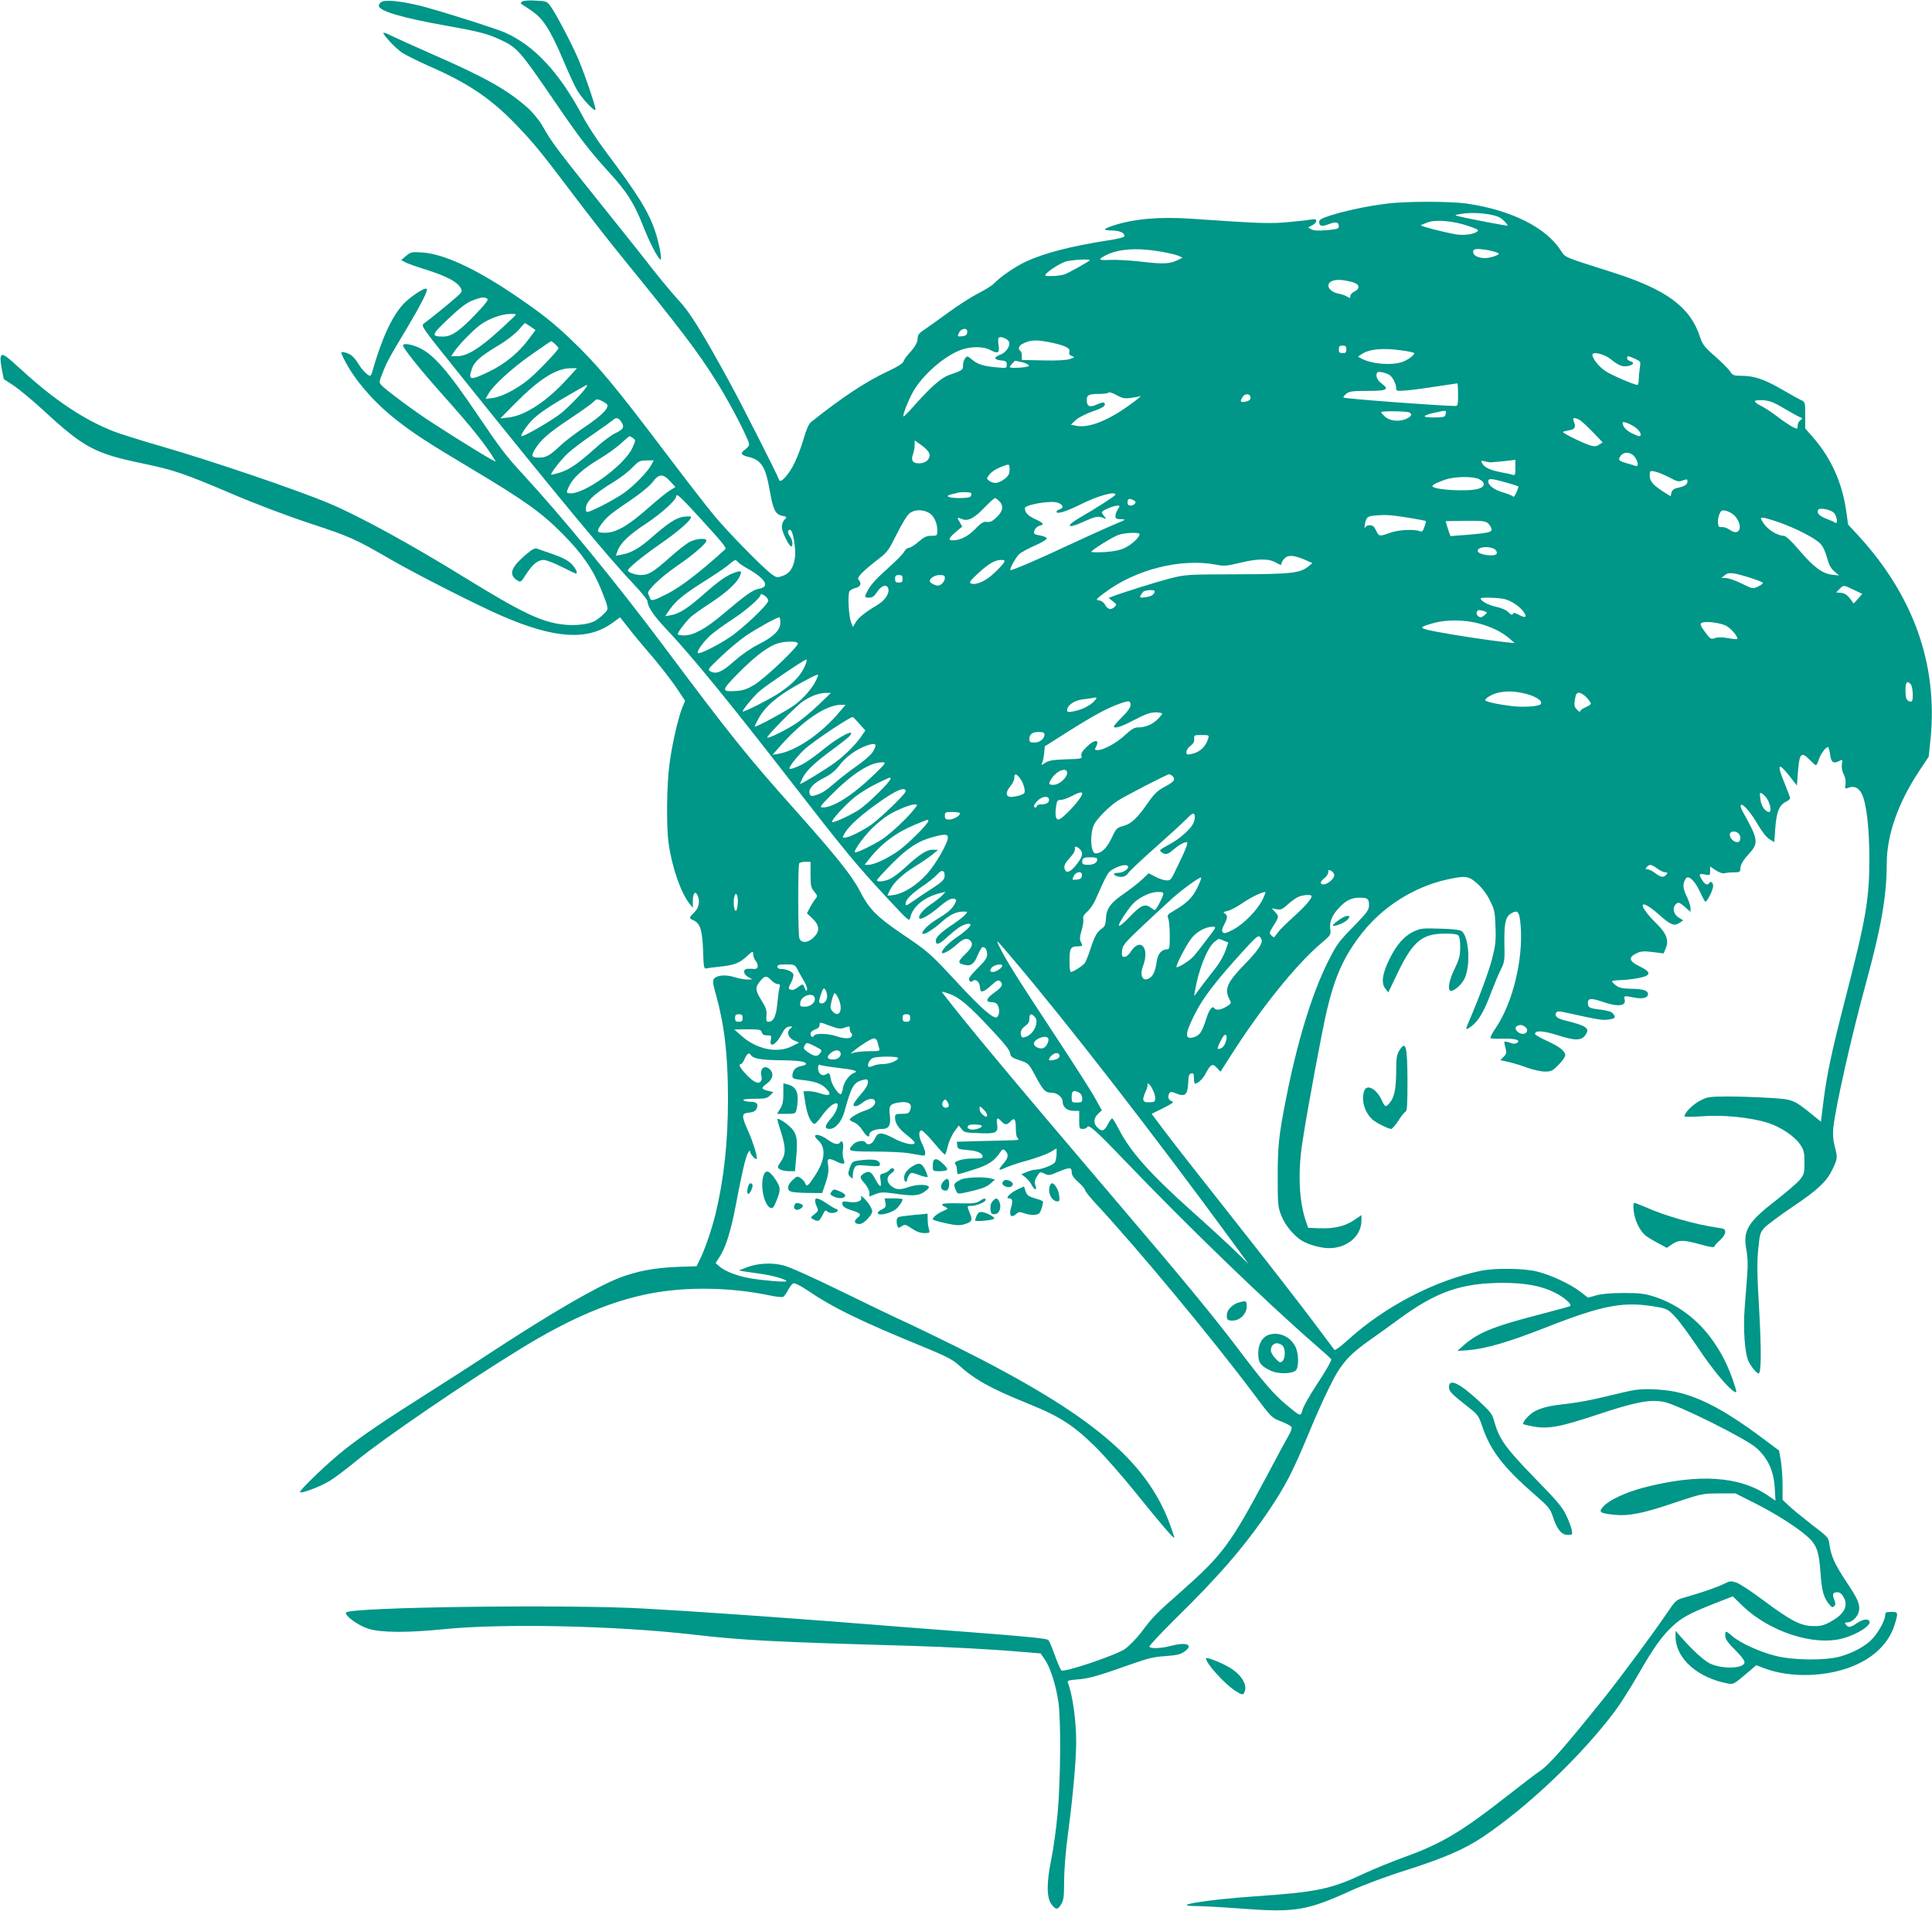 <?xml version="1.0" standalone="no"?>
<!DOCTYPE svg PUBLIC "-//W3C//DTD SVG 20010904//EN"
 "http://www.w3.org/TR/2001/REC-SVG-20010904/DTD/svg10.dtd">
<svg version="1.0" xmlns="http://www.w3.org/2000/svg"
 width="1280pt" height="1266pt" viewBox="0 0 1280 1266"
 preserveAspectRatio="xMidYMid meet">
<g transform="translate(0,1266) scale(0.1,-0.1)"
fill="#009688" stroke="none">
<path d="M2533 12650 c-13 -5 -23 -18 -23 -28 0 -35 154 -80 445 -132 210 -37
272 -53 353 -90 121 -56 131 -68 372 -420 157 -230 226 -320 349 -455 125
-136 171 -209 230 -358 43 -111 103 -227 118 -227 10 0 -10 107 -34 180 -44
135 -114 248 -336 544 -49 65 -115 166 -146 225 -155 291 -321 469 -515 555
-54 24 -327 112 -511 164 -131 38 -266 56 -302 42z"/>
<path d="M3460 12650 c-13 -10 -13 -13 4 -23 93 -59 115 -79 157 -142 26 -38
75 -137 109 -220 34 -82 77 -175 95 -205 35 -57 110 -138 120 -128 7 7 -68
229 -112 333 -42 99 -143 292 -181 347 -28 40 -28 40 -102 44 -44 3 -81 0 -90
-6z"/>
<path d="M2540 12442 c0 -16 81 -102 124 -131 22 -15 105 -56 183 -91 254
-111 404 -212 568 -382 119 -123 168 -183 388 -474 91 -121 230 -299 308 -395
393 -483 513 -640 637 -839 69 -110 156 -272 196 -362 27 -61 28 -57 -19 -96
-21 -18 -12 -28 37 -40 83 -21 111 -67 138 -224 22 -124 37 -156 80 -165 34
-6 36 -9 15 -29 -8 -9 -15 -29 -15 -46 0 -31 47 -128 62 -128 13 0 9 43 -7 64
-19 25 -19 46 -1 46 19 0 40 -118 33 -182 -9 -69 -34 -107 -82 -124 -37 -12
-41 -12 -75 13 -58 44 -291 281 -379 388 -46 55 -187 237 -314 405 -347 459
-462 597 -639 765 -119 113 -201 177 -388 303 -250 167 -452 259 -590 269 -72
5 -77 4 -109 -22 l-33 -28 24 -13 c12 -8 79 -32 148 -53 133 -43 200 -79 222
-119 12 -23 10 -27 -32 -64 -56 -49 -181 -150 -211 -171 -22 -16 -20 -18 262
-369 651 -811 964 -1187 1135 -1367 46 -49 84 -96 84 -105 0 -35 43 -99 128
-188 163 -173 409 -473 812 -993 370 -477 442 -564 654 -792 137 -147 141
-151 147 -122 16 74 96 138 204 163 l29 7 -19 -21 c-11 -13 -46 -40 -78 -62
-54 -36 -88 -80 -75 -94 10 -9 69 25 123 71 61 52 89 67 109 59 14 -5 14 -9 2
-32 -19 -36 -49 -61 -122 -105 -56 -34 -103 -82 -91 -94 9 -9 72 30 122 75 56
51 100 72 146 72 32 0 32 0 13 -21 -10 -12 -46 -40 -79 -62 -79 -52 -115 -87
-115 -108 0 -35 20 -29 79 25 33 30 73 62 90 70 33 17 61 21 61 8 0 -12 -48
-54 -102 -90 -45 -31 -88 -76 -88 -93 0 -17 54 13 97 51 44 41 70 49 91 28 22
-22 12 -47 -35 -92 -50 -49 -50 -59 3 -70 37 -8 59 9 81 64 8 19 20 41 25 48
16 19 38 -5 38 -41 0 -24 -13 -43 -60 -89 -33 -33 -60 -65 -60 -72 0 -20 12
-27 27 -14 19 15 45 -11 46 -46 0 -37 22 -33 74 15 36 33 47 38 59 28 23 -19
13 -40 -36 -74 -56 -39 -64 -65 -21 -65 20 0 34 -7 41 -19 14 -28 12 -66 -4
-80 -20 -17 -102 54 -265 230 -176 190 -191 204 -362 319 -173 118 -220 166
-283 288 -52 100 -156 230 -425 532 -319 357 -429 494 -883 1101 -311 415
-663 844 -921 1124 -112 121 -149 169 -302 395 -197 292 -292 401 -388 446
-53 24 -107 32 -107 15 0 -18 120 -167 262 -326 202 -226 289 -336 352 -442 7
-13 -217 124 -419 255 -111 71 -310 219 -337 249 -17 18 -17 22 3 72 28 75 46
109 157 293 103 173 149 264 139 274 -12 12 -110 -52 -156 -102 -76 -83 -143
-230 -206 -451 -3 -13 -9 -23 -13 -23 -15 1 -51 37 -75 75 -30 50 -54 70 -89
79 -34 8 -34 7 -7 -47 64 -128 187 -272 327 -385 124 -99 212 -157 529 -346
341 -204 452 -283 593 -426 128 -129 202 -237 256 -374 49 -124 49 -120 13
-155 -17 -17 -44 -38 -59 -46 -44 -23 -131 -32 -209 -23 -145 17 -273 78 -645
307 -366 226 -708 413 -906 496 -206 87 -773 280 -1105 376 -132 38 -276 83
-320 100 -197 77 -393 207 -611 407 -102 93 -124 109 -134 97 -9 -11 -9 -30 1
-85 l14 -72 69 -45 c38 -26 125 -99 195 -163 266 -246 340 -285 653 -350 210
-44 272 -65 583 -197 160 -69 372 -149 520 -198 273 -90 304 -103 540 -240
175 -101 578 -306 745 -378 348 -150 565 -163 729 -43 l49 36 53 -67 c29 -38
78 -97 109 -133 92 -106 174 -210 223 -284 l46 -69 -19 -46 c-29 -74 -68 -246
-85 -376 -18 -139 -21 -415 -5 -525 23 -160 81 -326 140 -400 l20 -25 0 40 c0
53 14 75 29 47 21 -39 13 -86 -19 -117 -36 -35 -37 -39 -5 -53 44 -20 58 -65
63 -199 4 -119 5 -123 26 -119 11 3 48 7 81 11 95 9 134 23 181 67 42 38 44
39 44 17 0 -13 7 -33 15 -43 23 -30 19 -58 -7 -56 -13 1 -33 2 -45 1 -33 -1
-30 -37 5 -55 l27 -15 -34 -1 c-19 0 -58 7 -86 16 -57 18 -115 13 -135 -11
-10 -12 -7 -34 14 -107 56 -204 79 -399 79 -688 0 -287 -26 -529 -83 -766 -24
-98 -73 -241 -104 -301 l-21 -43 -125 -4 c-155 -6 -269 -28 -385 -72 -151 -59
-437 -224 -837 -485 -141 -93 -344 -223 -450 -290 -270 -171 -406 -263 -528
-358 -112 -87 -317 -284 -302 -289 18 -6 137 40 193 74 31 18 112 79 180 135
183 150 734 526 1094 746 323 198 593 313 855 363 239 46 536 41 794 -14 38
-8 75 -12 83 -9 8 3 23 23 34 45 11 21 27 42 35 45 9 3 43 -13 82 -39 188
-127 352 -207 816 -397 107 -44 160 -72 190 -99 112 -102 211 -158 469 -263
210 -84 301 -144 448 -289 58 -58 179 -195 267 -305 167 -207 251 -305 252
-293 0 4 -12 40 -26 80 -155 430 -525 739 -1414 1183 -113 56 -261 128 -330
160 -69 31 -267 126 -440 211 -182 89 -342 161 -380 170 -79 20 -173 14 -245
-14 l-50 -20 35 -6 c19 -3 69 -10 110 -16 80 -11 170 -37 170 -49 0 -8 -148 4
-238 19 -82 14 -165 45 -202 76 l-29 25 30 47 c39 62 72 169 104 338 38 202
64 316 80 344 10 17 14 20 15 9 0 -15 30 -49 42 -49 12 0 -20 107 -56 188 -45
100 -44 116 7 120 25 2 40 10 48 23 17 33 4 49 -40 49 -22 0 -43 5 -46 10 -4
6 23 10 74 10 70 0 84 3 103 22 l22 22 -37 9 c-45 11 -46 19 -7 47 38 27 48
64 25 90 -36 40 -74 13 -60 -42 4 -16 1 -29 -9 -37 -18 -15 -55 7 -105 64 -32
36 -39 55 -21 55 5 0 16 16 24 35 15 35 29 44 41 24 15 -23 66 -32 190 -34
127 -1 175 -8 175 -25 0 -4 -16 -11 -35 -14 -36 -7 -55 -30 -55 -65 0 -17 9
-20 58 -26 89 -9 133 -24 165 -57 40 -39 25 -54 -34 -34 -24 9 -60 16 -80 16
l-36 0 13 -82 c12 -75 35 -127 60 -135 5 -1 27 22 48 52 39 54 74 85 97 85 22
0 0 -62 -36 -101 -42 -47 -45 -69 -9 -69 39 0 80 48 99 116 47 171 61 194 128
210 24 5 27 3 27 -19 0 -15 -17 -44 -43 -73 -24 -27 -46 -57 -50 -66 -9 -26
20 -23 59 7 37 28 72 32 81 10 8 -22 -21 -50 -65 -63 -42 -13 -102 -48 -102
-60 0 -4 13 -13 29 -19 16 -6 41 -29 55 -52 27 -42 46 -53 46 -26 0 19 40 35
85 35 45 0 59 26 50 95 -7 61 2 72 66 81 59 8 84 -10 70 -49 -9 -24 -16 -27
-56 -27 -42 0 -45 -2 -45 -26 0 -37 25 -74 81 -117 27 -21 49 -43 49 -48 0
-21 -71 -7 -133 26 -86 46 -112 46 -131 0 -15 -35 -47 -48 -61 -25 -11 18 -61
11 -83 -13 -42 -44 -33 -47 141 -47 90 0 190 -5 223 -10 32 -6 71 -12 87 -15
22 -4 27 -1 27 16 0 11 -9 37 -20 59 -24 47 -26 90 -5 90 8 0 44 -36 81 -80
37 -44 70 -80 74 -80 4 0 12 24 19 54 7 30 26 74 43 97 l30 42 19 -24 c16 -22
26 -24 114 -27 115 -5 130 3 121 60 -7 42 2 48 29 18 23 -25 37 -25 60 0 26
28 35 16 35 -47 0 -38 5 -59 15 -67 12 -8 -4 -11 -67 -12 -46 -1 -141 -3 -211
-5 l-128 -4 3 -25 c3 -23 8 -25 69 -30 65 -5 99 -20 99 -45 0 -9 -18 -12 -62
-11 -70 1 -136 -20 -119 -37 6 -6 11 -24 11 -39 0 -15 4 -28 8 -28 4 0 50 13
102 30 96 30 138 57 175 113 13 21 21 25 31 16 28 -23 26 -49 -5 -85 -41 -46
-39 -55 8 -32 21 10 88 33 148 49 59 17 127 41 151 55 l42 25 0 -36 c0 -20 -5
-45 -10 -55 -10 -19 -93 -50 -132 -50 -10 0 -35 -7 -55 -15 l-36 -15 27 -21
c14 -11 33 -34 41 -50 19 -37 38 -39 25 -3 -8 21 -6 33 10 59 20 32 21 33 50
19 26 -14 34 -13 89 11 77 32 91 32 91 -1 0 -19 13 -39 45 -67 25 -22 45 -47
45 -54 0 -7 33 -48 73 -91 267 -287 767 -888 1042 -1256 119 -159 120 -160
183 -184 35 -13 66 -31 69 -38 3 -8 -6 -33 -20 -56 -14 -24 -80 -146 -147
-273 -239 -448 -291 -518 -565 -760 -173 -153 -183 -163 -264 -270 -34 -44
-83 -94 -110 -112 -61 -41 -400 -155 -418 -141 -7 5 -26 50 -44 99 -17 49 -37
95 -43 102 -8 11 -134 23 -496 51 -267 20 -650 50 -851 66 -421 33 -1002 74
-1329 92 -508 29 -1955 10 -1977 -26 -12 -19 77 -85 146 -107 83 -27 259 -28
496 -4 395 40 1139 24 1655 -35 336 -39 536 -49 1450 -75 235 -7 536 -23 720
-39 l134 -11 28 -40 c36 -52 74 -170 90 -281 18 -122 15 -516 -5 -739 -9 -99
-28 -238 -43 -309 -31 -154 -30 -249 2 -293 29 -38 41 -39 64 -1 17 28 20 50
20 154 0 72 10 197 25 310 33 243 55 493 55 614 0 139 -24 313 -55 391 -5 14
5 17 67 22 72 5 138 24 371 107 92 32 137 43 208 47 69 5 98 11 122 27 68 46
24 69 -81 42 -67 -18 -138 -21 -147 -7 -3 6 74 88 170 183 291 285 467 489
626 726 106 159 153 249 255 494 41 101 105 244 142 318 76 155 126 212 277
318 50 35 133 94 185 133 248 182 414 239 692 239 141 0 249 -20 334 -62 65
-31 123 -82 106 -92 -5 -3 -104 -30 -219 -60 -297 -77 -397 -119 -493 -206
l-35 -31 71 5 c115 9 266 53 504 146 402 158 531 181 762 138 50 -9 64 -17
106 -62 27 -28 95 -121 152 -206 94 -142 200 -269 241 -291 15 -8 16 -5 4 34
-41 131 -90 229 -166 330 -94 124 -222 217 -364 264 -69 22 -98 26 -205 26
-82 0 -144 -5 -182 -15 l-57 -16 -53 41 c-69 52 -194 110 -288 133 -88 21
-273 23 -365 5 -308 -64 -643 -238 -888 -462 -43 -39 -82 -68 -86 -63 -4 5
-75 99 -157 209 -83 110 -280 364 -439 565 -364 461 -442 561 -538 687 l-77
103 77 38 c66 34 74 40 55 46 -22 7 -28 31 -14 54 7 10 16 9 45 -3 58 -24 75
-9 79 67 2 50 6 63 21 66 14 3 17 -4 17 -32 0 -20 3 -36 8 -36 18 0 54 34 71
69 31 60 45 67 73 36 l24 -26 69 108 c197 310 434 605 598 743 64 54 65 56 60
96 -6 47 13 92 61 142 42 45 80 64 131 64 55 1 65 -6 65 -49 0 -32 -11 -47
-93 -132 -110 -112 -122 -129 -181 -247 -106 -214 -201 -526 -275 -900 -49
-249 -56 -318 -56 -524 0 -181 2 -199 24 -254 25 -64 82 -133 137 -167 43 -26
126 -49 179 -49 121 0 215 81 215 184 l0 35 -50 -34 c-60 -40 -132 -57 -230
-53 l-73 3 -14 40 c-47 135 -56 327 -23 535 32 211 128 725 160 862 55 234
117 369 239 522 136 171 341 299 551 347 131 29 149 27 209 -27 32 -29 62 -69
83 -112 30 -60 33 -77 36 -173 4 -91 0 -123 -22 -210 -22 -86 -88 -264 -160
-431 -19 -44 -16 -46 25 -16 44 33 84 101 127 219 22 57 51 127 66 156 24 49
26 60 23 175 -2 135 8 176 48 198 43 23 52 9 60 -87 17 -222 -53 -507 -164
-672 -24 -34 -40 -66 -36 -69 3 -4 41 -6 83 -4 81 2 120 -9 92 -28 -8 -5 -22
-7 -30 -4 -8 4 -25 9 -36 11 -21 5 -21 3 -11 -36 10 -37 9 -43 -11 -63 l-22
-22 53 -12 c28 -6 85 -23 124 -38 40 -14 93 -26 119 -26 41 0 51 5 90 45 24
24 44 52 44 63 0 28 -37 57 -122 96 -43 19 -78 40 -78 45 0 26 54 22 150 -8
114 -37 155 -37 182 -1 35 47 12 63 -138 100 -48 12 -67 29 -54 50 7 12 20 11
87 -4 194 -43 220 -47 261 -41 45 7 49 12 29 39 -9 12 -34 20 -79 26 -80 9
-88 14 -88 46 0 31 25 32 105 4 93 -32 149 -26 139 16 -7 27 -6 28 65 14 59
-11 94 0 89 28 -4 21 -37 30 -119 31 -51 1 -72 6 -93 22 -14 11 -26 23 -26 27
0 4 24 7 53 8 28 0 82 6 120 13 88 17 91 39 10 78 -70 34 -77 59 -22 86 31 15
48 16 109 9 l72 -9 14 34 c22 51 5 98 -56 158 -138 136 -125 186 16 61 71 -64
96 -74 131 -51 l25 17 -31 19 c-33 20 -43 63 -19 87 17 17 23 15 63 -19 l35
-31 0 26 c0 14 -12 50 -26 79 -26 53 -27 82 -5 116 17 26 60 -15 92 -84 16
-35 32 -66 37 -69 10 -6 52 77 52 104 0 22 -16 35 -25 20 -11 -18 -30 -11 -48
19 -24 40 -22 44 18 37 34 -7 35 -6 35 23 l0 30 37 -25 c23 -15 45 -23 58 -20
11 3 39 6 63 6 36 0 42 3 42 21 0 28 16 57 61 106 61 67 57 94 -42 270 -13 23
-20 45 -16 49 13 13 66 -48 113 -129 28 -48 57 -85 77 -97 l32 -20 7 96 c8
106 26 150 71 172 15 7 27 18 27 23 0 6 -16 48 -35 95 -55 133 -46 149 31 52
l49 -63 6 80 c10 136 22 149 79 90 19 -19 37 -35 41 -35 4 0 13 17 19 38 12
36 46 82 61 82 4 0 10 -22 14 -50 7 -53 23 -63 65 -40 17 9 18 7 13 -23 -3
-22 1 -46 12 -67 11 -21 15 -45 12 -66 -5 -32 -5 -32 23 -22 35 12 64 -2 84
-40 31 -60 50 -221 51 -422 0 -278 -19 -393 -160 -940 -90 -348 -121 -497
-144 -675 l-17 -137 -54 44 c-129 104 -129 104 -290 114 -80 5 -203 9 -275 9
-122 -1 -133 -2 -182 -28 -47 -24 -103 -80 -103 -103 0 -5 48 -5 119 0 137 11
319 -8 432 -43 85 -27 178 -89 215 -143 25 -38 29 -52 29 -120 0 -70 -2 -79
-31 -115 -17 -21 -87 -81 -155 -134 -189 -146 -223 -202 -199 -328 9 -47 11
-100 6 -163 -4 -51 -11 -151 -17 -222 -11 -147 1 -308 27 -359 18 -35 53 -77
65 -77 18 0 19 147 4 420 -14 235 -15 318 -6 405 10 103 13 111 44 143 17 18
99 79 182 135 172 116 227 168 267 252 33 70 33 75 13 152 -10 39 -13 78 -9
118 14 140 121 613 219 970 99 364 135 569 135 781 0 192 76 407 218 620 l60
90 13 124 c47 491 -115 944 -478 1340 l-69 75 -12 87 c-27 192 -103 359 -228
499 l-44 50 0 88 c0 86 -1 88 -27 100 -16 7 -73 39 -128 71 -114 66 -183 90
-266 90 -52 0 -59 3 -76 28 -10 16 -55 61 -99 100 -69 60 -84 79 -99 124 -65
203 -221 319 -583 434 -333 106 -308 95 -343 147 -100 152 -328 265 -620 308
-108 16 -407 16 -529 0 -130 -16 -275 -47 -370 -77 -63 -20 -80 -29 -80 -44 0
-29 17 -33 64 -15 48 18 66 14 66 -15 0 -15 -12 -19 -79 -25 -55 -5 -86 -3
-102 5 l-23 13 27 14 c37 19 37 47 0 39 -16 -3 -83 -11 -151 -17 -123 -12
-192 -10 -652 22 -212 14 -378 -1 -516 -46 -69 -24 -71 -30 -8 -32 55 -2 84
-15 84 -37 0 -8 -43 -19 -117 -30 -235 -37 -408 -81 -531 -137 -69 -31 -172
-101 -212 -143 -13 -15 -60 -45 -104 -67 -44 -22 -134 -79 -201 -128 -66 -48
-139 -101 -162 -116 -33 -21 -43 -34 -43 -54 0 -29 -17 -59 -60 -106 -15 -16
-31 -39 -34 -50 -5 -13 -41 -36 -103 -65 -145 -67 -312 -178 -510 -337 -15
-12 -31 -49 -48 -108 -14 -49 -41 -121 -60 -160 -37 -78 -94 -141 -103 -115
-13 38 -249 502 -327 645 -180 330 -266 468 -334 540 -36 39 -113 130 -171
204 -58 74 -143 182 -190 240 -486 607 -472 589 -551 725 -19 32 -62 84 -97
115 -133 117 -272 196 -633 354 -119 52 -239 107 -268 121 -28 15 -51 22 -51
18z m7329 -1203 c50 -9 72 -19 94 -41 16 -16 28 -31 25 -33 -3 -3 -256 45
-328 63 -23 6 -23 7 10 13 57 11 129 10 199 -2z m-145 -75 c69 -23 77 -29 62
-39 -26 -19 -95 -27 -151 -16 -84 16 -226 53 -221 58 2 3 22 11 43 19 55 21
170 11 267 -22z m-2046 -169 c51 -8 107 -21 125 -28 l32 -14 -30 -15 c-52 -27
-98 -29 -241 -12 -77 9 -171 14 -211 12 -76 -4 -81 2 -30 29 82 43 203 53 355
28z m2201 3 c28 -6 51 -15 51 -19 0 -10 -58 -29 -91 -29 -45 0 -79 17 -79 40
0 16 7 20 34 20 19 0 57 -5 85 -12z m-2659 -62 c0 -6 -130 -79 -165 -93 -16
-6 -54 -12 -84 -12 -44 -1 -52 1 -42 13 20 24 88 67 128 82 34 12 163 20 163
10z m1743 -146 c45 -13 50 -42 10 -62 -16 -8 -27 -21 -27 -30 1 -15 -1 -15
-20 -4 -11 8 -36 16 -55 20 -68 12 -95 65 -43 85 29 11 73 8 135 -9z m-5735
-109 c10 -6 -9 -32 -75 -101 -106 -112 -161 -150 -217 -150 -80 0 -78 11 23
107 102 96 133 119 189 139 44 15 62 17 80 5z m177 -120 c-202 -194 -299 -261
-377 -261 l-39 0 22 33 c37 52 131 147 177 179 57 39 136 67 192 68 44 0 44 0
25 -19z m109 -64 l34 -24 -49 -65 c-63 -85 -154 -159 -254 -208 -130 -63 -145
-61 -119 15 16 49 56 84 174 155 53 31 110 75 134 102 22 26 42 47 43 48 1 0
18 -11 37 -23z m2894 -39 c-2 -18 -11 -24 -35 -26 -31 -3 -31 -2 -20 22 16 34
60 37 55 4z m271 -54 c24 -22 -8 -79 -54 -95 -44 -16 -40 -33 8 -37 32 -3 37
-7 37 -28 0 -24 -1 -24 -67 -18 -88 8 -126 20 -164 52 -30 25 -32 25 -45 7 -8
-10 -14 -32 -14 -47 0 -30 0 -30 -95 -64 -51 -18 -125 -84 -243 -218 -29 -33
-54 -57 -56 -55 -8 7 32 107 64 165 67 115 212 240 323 278 67 22 144 21 190
-4 48 -26 61 -18 53 32 -4 22 -4 44 0 49 7 12 43 2 63 -17z m296 -16 c85 -19
117 -36 110 -58 -5 -15 0 -22 16 -29 22 -8 21 -9 -14 -20 -24 -8 -85 -11 -177
-9 l-140 3 0 27 c0 15 -4 30 -10 33 -17 11 -11 34 13 46 53 29 95 30 202 7z
m-3297 -8 c12 -12 22 -23 22 -27 0 -13 -147 -167 -204 -212 -78 -62 -170 -109
-231 -118 l-48 -6 19 34 c32 56 152 166 284 259 69 48 128 89 131 89 3 1 15
-8 27 -19z m5242 -35 c0 -20 -5 -25 -25 -25 -20 0 -25 5 -25 25 0 20 5 25 25
25 20 0 25 -5 25 -25z m368 -7 c45 -6 82 -14 82 -18 0 -14 -47 -48 -82 -59
-73 -24 -204 -12 -267 23 l-24 13 25 17 c51 34 141 42 266 24z m1381 -56 c56
-45 80 -54 117 -47 38 7 45 24 14 32 -11 3 -20 12 -20 19 0 18 5 18 52 -3 39
-18 39 -18 32 -63 -4 -25 -7 -60 -7 -77 0 -18 -4 -33 -9 -33 -22 0 -170 64
-211 91 -44 29 -87 83 -87 109 0 23 79 4 119 -28z m-3893 -23 c25 -7 43 -17
41 -23 -4 -11 -127 -19 -127 -8 0 6 31 42 37 42 2 0 24 -5 49 -11z m-3010
-101 c-137 -153 -284 -251 -396 -264 l-55 -6 95 96 c160 163 272 234 368 236
l44 0 -56 -62z m5436 20 c22 -11 48 -60 48 -89 0 -21 3 -21 78 -15 42 4 132
16 200 27 67 10 125 19 127 19 3 0 5 -34 5 -75 0 -65 -2 -75 -17 -75 -103 1
-735 48 -742 56 -3 3 5 14 18 25 20 16 40 19 142 19 131 0 147 9 89 52 -28 20
-39 55 -24 71 8 7 49 -1 76 -15z m-5312 -72 c0 -16 -114 -137 -174 -185 -60
-47 -238 -151 -260 -151 -10 0 13 40 46 80 40 51 107 100 254 185 135 78 134
78 134 71z m3598 -83 c26 3 56 9 67 13 11 4 -18 -21 -65 -55 -149 -109 -278
-159 -360 -142 l-35 7 31 30 c19 17 65 41 113 58 73 25 93 41 75 58 -3 4 -24
-2 -47 -12 -48 -22 -67 -13 -67 30 0 33 14 40 85 40 30 0 56 4 60 9 3 5 26 -2
51 -16 37 -21 54 -25 92 -20z m797 2 c0 -14 -9 -21 -32 -26 -36 -7 -40 0 -20
31 15 26 52 23 52 -5z m-4266 -41 c24 -21 -27 -74 -146 -154 -60 -40 -133 -96
-163 -125 -66 -62 -92 -77 -136 -77 -52 0 -57 9 -33 50 39 66 91 112 234 207
77 51 148 102 158 113 16 18 23 19 45 10 15 -7 33 -17 41 -24z m7803 -31 c46
-27 92 -53 103 -57 19 -7 19 -8 3 -20 -10 -7 -18 -23 -18 -35 0 -11 -2 -21 -5
-21 -15 0 -75 37 -134 83 -36 27 -84 59 -108 70 -23 11 -39 25 -36 30 3 5 29
7 59 5 41 -4 71 -16 136 -55z m-2484 -26 c21 -14 13 -27 -25 -44 -48 -19 -107
-12 -139 18 -13 12 -24 25 -24 28 0 9 173 7 188 -2z m240 -9 c-3 -21 -8 -23
-76 -24 -86 -1 -83 13 5 32 78 17 75 17 71 -8z m-5464 -50 c25 -36 18 -52 -33
-76 -27 -12 -84 -54 -127 -93 -122 -110 -179 -149 -241 -169 -32 -10 -60 -16
-61 -15 -7 7 58 91 105 137 26 25 102 83 168 128 66 45 127 89 135 96 20 20
37 17 54 -8z m6349 11 c12 -6 52 -43 89 -81 l66 -69 -23 -15 c-18 -12 -31 -13
-57 -6 -47 14 -190 84 -183 90 2 3 22 8 42 11 39 7 46 22 28 64 -8 20 6 22 38
6z m384 -61 c24 -22 31 -48 13 -48 -6 0 -28 9 -50 20 -37 19 -60 45 -60 69 0
15 68 -14 97 -41z m-6653 -61 c18 -13 18 -15 -3 -62 -52 -118 -329 -318 -420
-303 -20 3 -20 4 -2 44 26 57 89 115 200 182 52 31 118 78 145 104 28 26 54
47 57 48 3 0 13 -6 23 -13z m1964 -106 c5 -34 -25 -61 -69 -61 -43 0 -56 20
-39 64 5 15 10 41 10 58 l0 30 48 -34 c28 -20 48 -44 50 -57z m4671 -17 c25
-31 29 -69 7 -61 -8 3 -32 11 -53 16 -59 17 -65 23 -47 49 22 31 67 29 93 -4z
m-6513 -53 c-24 -46 -114 -138 -180 -186 -34 -24 -104 -64 -156 -90 -88 -42
-95 -44 -98 -26 -8 50 43 102 181 186 43 26 100 69 125 96 43 44 51 48 95 48
l48 1 -15 -29z m5564 16 c8 0 48 4 88 8 l72 8 0 -53 c0 -41 -3 -51 -14 -47 -8
3 -43 11 -77 17 -74 14 -114 32 -129 60 -10 19 -9 20 17 13 15 -4 35 -7 43 -6z
m-3194 -73 c-7 -27 -60 -64 -92 -64 -11 0 -29 6 -40 14 -19 14 -19 15 2 43 12
16 44 37 75 49 53 20 54 20 57 1 2 -10 1 -30 -2 -43z m4371 -26 c55 -29 65
-32 92 -21 28 10 31 9 31 -8 0 -20 -22 -33 -72 -43 -18 -4 -30 -15 -34 -30
l-6 -24 -35 22 c-76 47 -103 76 -103 113 0 35 1 35 33 29 17 -3 60 -20 94 -38z
m-6617 -27 l35 -38 -35 -21 c-19 -11 -87 -66 -150 -122 -132 -116 -210 -160
-282 -160 -57 0 -59 9 -19 63 35 46 55 62 195 157 66 45 122 92 141 117 40 55
68 56 115 4z m5360 14 c43 -22 40 -51 -7 -64 -68 -19 -279 -8 -302 15 -8 8 25
26 84 46 64 22 186 23 225 3z m193 -26 c37 -11 67 -21 67 -22 -2 -21 -29 -77
-34 -68 -4 6 -33 18 -64 27 -62 18 -102 47 -102 75 0 22 24 19 133 -12z
m-3560 -65 c3 -3 3 -12 0 -20 -4 -10 -25 -14 -79 -14 -74 0 -99 14 -46 26 15
3 32 7 37 9 18 6 81 5 88 -1z m957 -11 c-1 -9 -122 -87 -238 -154 -93 -54 -83
-75 15 -31 91 41 106 44 139 32 27 -11 27 -10 11 8 -9 10 -17 23 -17 28 0 11
78 44 104 44 17 0 17 -2 2 -25 -9 -13 -16 -33 -16 -45 0 -16 7 -20 38 -20 35
-1 32 -3 -43 -34 -44 -18 -179 -79 -299 -135 -213 -100 -386 -174 -392 -168
-7 7 36 84 58 105 14 13 61 38 104 57 44 19 79 40 79 47 0 7 -17 15 -38 19
-20 3 -40 8 -43 12 -12 12 9 47 32 53 35 9 30 18 -27 44 -50 24 -69 44 -69 73
0 23 170 52 216 37 38 -13 45 -35 14 -45 -11 -3 -20 -11 -20 -16 0 -18 62 1
155 47 112 57 236 92 235 67z m-2757 -150 c163 -179 182 -202 171 -213 -161
-147 -294 -249 -384 -295 -91 -46 -106 -49 -114 -28 -3 10 -9 23 -12 30 -9 20
81 107 191 183 112 77 195 149 195 168 0 19 -67 14 -110 -8 -21 -11 -82 -58
-134 -105 -108 -96 -140 -115 -190 -115 -36 0 -86 18 -86 30 0 15 90 89 210
173 124 85 220 170 207 183 -3 4 -26 3 -50 0 -49 -8 -100 -41 -213 -140 -81
-71 -132 -99 -196 -111 l-38 -7 11 30 c18 53 77 110 193 185 99 66 196 154
196 178 0 24 29 -3 153 -138z m1987 107 c31 -31 25 -68 -17 -107 -28 -27 -43
-34 -64 -31 -23 4 -37 -5 -78 -47 -49 -50 -99 -75 -150 -75 -31 0 -26 14 21
55 l43 36 -17 30 c-19 33 -19 33 17 19 39 -15 81 7 149 79 33 33 63 61 68 61
4 0 17 -9 28 -20z m899 -17 c-17 -20 -49 -16 -49 5 0 27 9 32 36 20 18 -9 21
-14 13 -25z m4633 -63 c21 -26 25 -78 6 -63 -7 5 -34 17 -60 27 -45 17 -64 38
-52 58 11 17 87 1 106 -22z m-6001 4 c35 -17 59 -67 59 -119 0 -34 -1 -35 -39
-35 -32 0 -49 -8 -86 -40 -25 -22 -54 -40 -64 -40 -10 0 -24 -12 -31 -26 -8
-14 -50 -58 -94 -97 -92 -82 -124 -117 -148 -161 -23 -42 -22 -46 10 -46 22 0
34 9 53 38 28 43 64 54 74 23 10 -31 -22 -80 -72 -109 -80 -48 -123 -82 -143
-114 l-19 -32 -12 30 c-17 43 -24 191 -10 208 7 8 26 18 42 21 31 7 39 31 17
54 -14 14 27 56 137 141 53 40 65 57 116 161 33 66 69 126 85 138 32 25 83 27
125 5z m5335 -15 c67 -63 46 -150 -25 -100 -16 12 -40 20 -53 19 -19 -3 -24 2
-26 26 -2 15 2 42 9 58 11 26 16 29 43 24 16 -4 40 -16 52 -27z m-2162 -18
c65 -11 120 -21 122 -23 2 -2 -2 -20 -9 -39 -10 -30 -16 -35 -32 -28 -37 14
-139 9 -195 -11 -73 -26 -74 -25 -93 15 -12 26 -23 35 -41 35 -13 0 -27 -6
-29 -12 -10 -24 -7 20 3 46 7 19 18 26 47 29 80 8 112 6 227 -12z m2463 -32
c110 -39 236 -103 272 -140 17 -17 34 -51 45 -93 14 -49 26 -73 50 -93 l31
-26 -46 5 c-65 7 -124 51 -220 164 -54 63 -88 94 -102 94 -39 0 -104 40 -131
80 -24 37 -25 40 -7 40 11 0 59 -14 108 -31z m-1929 -6 c11 -10 22 -27 24 -38
3 -22 -20 -27 -179 -40 l-93 -7 -10 26 c-5 15 -12 37 -16 50 l-6 23 130 2
c111 1 132 -1 150 -16z m-2308 -72 c0 -21 -53 -70 -97 -91 -34 -16 -74 -24
-135 -28 -49 -2 -88 -2 -88 2 0 10 137 96 178 111 42 16 142 20 142 6z m2359
-105 c7 -8 10 -19 7 -25 -15 -23 -126 -6 -126 19 0 30 90 34 119 6z m-1259
-67 l45 -20 -24 -20 c-57 -47 -113 -53 -476 -54 -335 -1 -342 -2 -445 -28 -92
-24 -309 -92 -380 -119 l-25 -10 28 -22 c27 -22 27 -23 9 -39 -23 -21 -45 -14
-62 18 -7 14 -24 25 -39 27 -24 3 -21 7 39 52 205 153 501 228 735 185 55 -11
73 -9 156 11 120 30 195 30 243 2 29 -17 36 -18 36 -7 0 8 9 24 21 36 24 24
64 21 139 -12z m-3760 -14 c6 -7 35 -27 64 -43 120 -68 149 -121 74 -133 -39
-6 -87 -40 -238 -168 -113 -96 -195 -141 -256 -141 -24 0 -44 4 -44 8 0 13 53
83 86 114 16 14 72 54 124 88 103 67 173 129 196 172 21 40 18 48 -14 39 -58
-17 -110 -52 -209 -139 -114 -101 -169 -137 -227 -148 l-39 -7 32 47 c40 57
98 104 244 195 61 39 128 84 147 101 40 34 43 35 60 15z m1761 -3 c-5 -9 -34
-41 -64 -69 -56 -53 -120 -82 -154 -69 -15 6 -7 17 47 67 71 65 110 88 153 89
23 0 26 -3 18 -18z m4953 -103 c41 -13 76 -27 76 -32 0 -4 -15 -15 -34 -24
-33 -15 -35 -15 -108 21 -40 20 -87 36 -103 36 l-30 1 22 18 c26 22 57 18 177
-20z m-5624 -4 c0 -20 -5 -25 -25 -25 -20 0 -25 5 -25 25 0 20 5 25 25 25 20
0 25 -5 25 -25z m280 6 c0 -23 -25 -51 -46 -51 -20 0 -54 19 -54 30 0 19 33
40 66 40 27 0 34 -4 34 -19z m6022 -79 l56 -27 -28 -32 -29 -32 -25 34 c-19
24 -36 35 -59 37 l-32 3 23 23 c27 27 24 27 94 -6z m-4632 -9 c-1 -21 -21 -35
-60 -40 -44 -6 -46 -3 -17 35 10 13 77 17 77 5z m-2560 -63 c0 -25 -176 -192
-262 -247 -86 -56 -195 -109 -204 -100 -10 10 33 71 80 115 24 22 89 69 145
106 94 61 191 146 191 167 0 5 11 2 25 -7 14 -9 25 -24 25 -34z m4881 10 c45
-13 96 -47 122 -82 27 -37 15 -46 -29 -22 -28 15 -38 16 -41 6 -4 -9 -12 -6
-29 11 -15 15 -46 29 -83 37 -51 11 -101 38 -101 55 0 9 125 5 161 -5z m-121
-87 c5 -5 -29 -33 -39 -33 -18 1 -33 20 -27 35 5 13 13 15 34 10 15 -4 29 -9
32 -12z m-4680 -68 c0 -50 -43 -93 -142 -143 -52 -26 -114 -69 -162 -111 -81
-73 -120 -90 -158 -70 -22 12 -20 14 68 98 49 47 123 109 164 137 70 48 205
123 223 124 4 0 7 -16 7 -35z m4624 -5 c85 -22 157 -57 208 -102 l33 -29 -60
6 c-110 12 -329 45 -450 68 -130 25 -132 29 -30 58 83 24 204 24 299 -1z
m1642 -16 c34 -18 84 -78 73 -88 -2 -2 -30 0 -61 6 -38 7 -68 7 -86 0 -27 -9
-31 -7 -66 41 -29 39 -34 52 -24 59 22 15 121 3 164 -18z m-6150 -116 c10 -16
-218 -234 -291 -277 -43 -26 -72 -36 -115 -39 -103 -7 -102 2 5 111 104 106
182 168 248 197 48 21 142 26 153 8z m54 -133 c-28 -74 -75 -126 -174 -194
-53 -37 -239 -132 -245 -125 -6 5 66 94 108 132 37 34 299 212 313 212 4 0 3
-11 -2 -25z m80 -80 c0 -4 -7 -20 -16 -38 -26 -51 -82 -115 -138 -157 -49 -37
-266 -155 -266 -144 0 3 9 23 21 45 45 88 136 165 301 253 83 45 98 51 98 41z
m7240 -60 c13 -15 18 -101 6 -112 -4 -4 -15 -2 -24 4 -13 8 -17 25 -18 67 0
57 11 71 36 41z m-2581 -55 c87 -16 150 -55 127 -77 -14 -14 -115 -20 -186
-12 -98 12 -180 30 -180 40 0 14 50 42 88 50 55 10 94 10 151 -1z m-4656 -80
c-45 -44 -114 -101 -153 -126 -71 -46 -179 -98 -187 -91 -7 8 189 207 234 238
54 37 107 57 153 58 l35 0 -82 -79z m5088 49 c16 -17 29 -35 29 -41 0 -5 -16
-16 -35 -24 -19 -8 -35 -20 -35 -26 0 -7 -10 -3 -21 9 -18 18 -21 28 -15 67 6
37 11 46 28 46 11 0 33 -14 49 -31z m-3262 -25 c-27 -30 -86 -59 -141 -68 -31
-6 -38 -4 -38 9 0 30 45 63 96 70 27 3 56 8 64 9 40 9 43 5 19 -20z m241 -27
c0 -14 -21 -44 -55 -77 -30 -30 -55 -58 -55 -62 0 -19 46 -5 135 42 73 38 106
50 140 50 25 0 45 -4 45 -8 0 -4 -15 -23 -33 -40 -35 -34 -81 -52 -131 -52
-21 0 -43 -14 -82 -50 -55 -52 -142 -100 -182 -100 -19 0 -21 3 -12 19 29 54
-8 55 -62 1 -29 -28 -38 -45 -33 -59 5 -18 -1 -19 -103 -22 -84 -3 -114 -8
-137 -23 -27 -18 -28 -18 -20 0 5 11 10 39 13 64 l4 45 153 97 c166 105 265
159 347 187 60 21 68 19 68 -12z m-1928 -44 c-120 -144 -286 -257 -406 -278
l-38 -6 62 70 c142 158 292 259 388 261 l34 0 -40 -47z m132 -79 l39 -44 -26
-38 c-32 -49 -106 -124 -171 -172 -58 -43 -236 -152 -236 -144 0 2 9 21 19 42
25 48 82 102 201 189 52 38 101 77 109 86 46 56 -69 -2 -174 -88 -44 -36 -99
-76 -121 -89 -51 -29 -104 -48 -104 -37 0 15 57 86 101 127 60 54 302 216 319
213 3 0 22 -21 44 -45z m1226 -71 c0 -28 -31 -53 -67 -53 -28 0 -33 4 -33 23
0 33 19 47 62 47 29 0 38 -4 38 -17z m1085 -25 c-17 -57 -56 -93 -113 -104
-28 -6 -32 -4 -32 14 0 11 12 29 27 40 19 14 27 28 25 46 -2 25 0 26 49 26 48
0 50 -1 44 -22z m-2224 -92 c-12 -18 -56 -57 -99 -87 -42 -29 -106 -78 -142
-109 -69 -60 -95 -77 -141 -90 -23 -7 -29 -5 -35 12 -10 31 25 69 95 104 44
22 73 45 99 79 45 60 114 110 184 135 63 22 73 11 39 -44z m2 -156 c-134 -129
-262 -210 -331 -210 -24 0 -20 7 53 81 140 142 260 219 340 218 29 0 26 -4
-62 -89z m1287 19 c0 -32 -53 -79 -89 -79 -36 0 -37 5 -12 44 35 52 101 75
101 35z m-310 -39 c12 -16 24 -45 27 -64 5 -31 3 -34 -27 -45 -18 -6 -46 -11
-61 -11 -37 0 -39 30 -4 72 14 16 25 40 25 54 0 32 14 30 40 -6z m1008 18 c22
-22 12 -37 -48 -69 -50 -26 -71 -46 -115 -109 -72 -103 -111 -139 -164 -153
-41 -11 -47 -17 -73 -73 -31 -66 -60 -98 -96 -107 -18 -4 -25 0 -33 19 -16 43
-11 132 10 172 21 39 93 113 151 153 40 28 330 178 346 179 5 0 15 -5 22 -12z
m-1868 -17 c0 -21 -155 -172 -213 -209 -69 -42 -166 -86 -174 -78 -9 9 88 115
153 167 34 27 100 67 146 89 95 45 88 43 88 31z m100 -84 c0 -17 -159 -171
-226 -220 -58 -41 -150 -87 -177 -87 -17 0 -17 1 0 30 29 50 112 124 233 209
111 78 170 101 170 68z m1170 -15 c0 -29 -131 -172 -158 -172 -17 0 -23 30
-16 81 6 44 9 49 33 49 14 1 46 12 71 25 47 25 70 31 70 17z m4545 -48 c17
-35 20 -74 6 -74 -25 0 -52 38 -58 84 -6 47 -6 48 16 35 11 -8 28 -28 36 -45z
m-4765 7 c0 -21 -19 -31 -56 -31 -13 0 -24 -4 -24 -10 0 -5 -4 -10 -10 -10
-17 0 -11 20 15 45 30 31 75 34 75 6z m-898 -68 c-43 -55 -149 -154 -205 -192
-57 -38 -176 -96 -183 -88 -10 10 65 113 119 164 28 27 71 62 94 77 51 34 150
75 181 76 24 0 24 0 -6 -37z m308 -22 c0 -17 -43 -41 -72 -41 -23 0 -28 4 -28
25 0 23 3 25 50 25 28 0 50 -4 50 -9z m1550 -56 c-14 -43 -89 -111 -170 -154
-58 -31 -62 -35 -45 -47 27 -20 40 -17 77 15 38 32 71 51 90 51 14 0 -8 -54
-80 -200 -24 -50 -30 -55 -57 -53 -16 1 -49 12 -72 25 l-43 22 -42 -40 c-24
-23 -78 -65 -120 -94 -90 -61 -119 -101 -121 -168 -2 -37 -7 -50 -25 -63 -35
-24 -48 -48 -77 -135 -14 -43 -31 -86 -38 -95 -14 -19 -77 -59 -92 -59 -6 0
-10 31 -9 76 0 82 7 94 57 94 30 0 32 3 17 31 -8 14 -6 34 6 75 9 30 14 65 11
76 -4 14 4 28 27 48 17 16 41 50 53 77 76 171 82 183 114 202 41 25 88 36 100
24 15 -15 -27 -46 -61 -46 -32 0 -40 -11 -14 -21 32 -12 62 -6 78 18 8 13 86
87 173 164 87 77 180 162 208 190 40 41 51 48 58 36 5 -8 4 -29 -3 -49z
m-1760 5 c0 -18 -134 -152 -196 -196 -71 -51 -163 -94 -200 -94 l-26 0 31 39
c82 104 181 177 306 228 93 38 85 36 85 23z m5368 -82 c20 -20 15 -58 -7 -58
-25 0 -51 26 -51 51 0 22 38 27 58 7z m-5238 -27 c0 -37 -81 -178 -139 -242
-68 -74 -147 -125 -214 -138 -26 -4 -47 -7 -47 -4 0 2 7 18 16 36 26 51 83
105 169 158 44 27 96 63 115 79 l35 29 -37 1 c-40 0 -87 -31 -189 -125 -31
-28 -72 -59 -92 -68 -37 -18 -87 -23 -87 -9 0 5 44 53 98 108 104 105 175 152
273 178 77 21 99 20 99 -3z m874 -77 c23 -23 20 -46 -14 -92 -36 -50 -69 -70
-81 -51 -15 25 -9 43 26 82 32 35 39 49 36 70 -2 12 17 8 33 -9z m116 -67 c0
-23 -23 -37 -62 -37 -30 0 -38 4 -38 18 0 27 9 32 57 32 29 0 43 -4 43 -13z
m-1900 -101 c0 -75 3 -88 25 -114 20 -24 22 -31 11 -43 -7 -8 -24 -33 -37 -57
l-23 -43 37 -35 c47 -45 50 -83 8 -125 -40 -39 -86 -40 -96 -2 -8 34 -9 479 0
493 3 5 22 10 41 10 l34 0 0 -84z m5610 39 c19 -14 43 -25 53 -25 16 0 17 -3
7 -15 -18 -21 -36 -19 -74 10 -18 14 -41 25 -51 25 -14 0 -15 3 -5 15 17 21
31 19 70 -10z m-4722 -54 c-2 -20 -21 -38 -83 -78 -44 -28 -98 -64 -120 -80
-52 -36 -55 -37 -55 -20 0 26 40 67 115 117 40 27 83 62 96 78 28 34 52 25 47
-17z m2582 9 c0 -22 -45 -60 -71 -60 -26 0 -24 19 6 42 14 11 25 28 25 39 0
17 3 18 20 9 11 -6 20 -19 20 -30z m-1672 -2 c-2 -18 -11 -24 -35 -26 -31 -3
-31 -2 -20 22 16 34 60 37 55 4z m764 -81 c-32 -65 -70 -102 -154 -151 -43
-25 -46 -29 -38 -52 6 -14 10 -66 10 -115 0 -79 -2 -89 -18 -89 -35 0 -61 -29
-68 -78 -9 -61 -21 -92 -42 -108 -48 -37 -76 8 -48 79 44 117 -19 189 -82 92
-13 -21 -30 -35 -42 -35 -17 0 -19 6 -16 40 3 37 14 50 142 171 77 72 166 155
199 184 71 62 176 137 183 130 3 -2 -9 -33 -26 -68z m-227 -49 c-9 -30 -47
-98 -54 -98 -3 0 -15 7 -25 15 -39 30 -66 19 -139 -57 -41 -44 -71 -68 -74
-60 -5 12 70 124 103 154 43 38 110 68 152 68 40 0 43 -2 37 -22z m659 -30
c-36 -71 -123 -159 -193 -197 -47 -25 -61 -28 -70 -18 -8 10 -5 23 9 50 24 45
25 63 4 75 -13 7 -9 10 17 16 19 3 64 27 100 52 57 39 125 72 152 74 4 0 -5
-23 -19 -52z m-3476 -24 c-2 -27 -7 -49 -13 -49 -12 0 -19 59 -10 93 10 41 27
10 23 -44z m3802 48 c0 -18 -50 -75 -123 -139 -41 -38 -86 -81 -98 -98 -13
-16 -24 -32 -26 -34 -2 -3 -11 2 -20 11 -14 15 -14 19 5 50 47 73 47 76 21
104 l-24 26 32 -6 c27 -6 37 -2 71 28 21 20 52 42 68 51 31 16 94 21 94 7z
m-696 -289 c-37 -49 -76 -99 -88 -111 -23 -27 -104 -77 -111 -70 -8 7 59 138
95 186 33 46 95 81 143 82 28 0 27 -1 -39 -87z m366 -4 c0 -29 -33 -75 -109
-153 -121 -124 -141 -169 -106 -236 14 -28 14 -29 -19 -49 -36 -23 -71 -27
-81 -11 -12 19 -33 -8 -51 -63 -30 -94 -43 -115 -81 -128 -65 -21 -65 16 0
146 56 113 137 219 327 428 82 90 97 102 108 89 6 -9 12 -19 12 -23z m-252 -2
l30 -12 -19 -54 c-10 -29 -36 -76 -58 -105 -67 -86 -125 -162 -139 -182 -11
-17 -12 -15 -6 16 24 144 83 292 130 329 32 25 25 24 62 8z m-1398 -120 c367
-433 933 -1163 1449 -1867 l113 -155 -88 86 c-49 47 -174 163 -279 256 -290
260 -414 399 -495 556 -19 37 -38 67 -42 67 -4 0 -15 -15 -24 -32 -27 -53 -43
-59 -74 -28 -27 27 -25 62 5 90 l25 23 -42 76 c-22 42 -152 245 -288 451 -237
360 -301 462 -350 560 -25 52 -22 49 90 -83z m-1429 -66 c8 -16 27 -50 42 -75
16 -25 27 -53 24 -63 -3 -14 -6 -12 -16 11 -11 27 -12 28 -34 12 -33 -24 -45
-29 -62 -22 -13 5 -12 11 6 46 12 22 18 47 15 55 -6 18 -47 35 -82 35 -15 0
-24 6 -24 15 0 12 13 15 58 15 54 0 59 -2 73 -29z m1359 20 c0 -14 -41 -41
-62 -41 -19 0 -22 8 -10 26 14 21 72 33 72 15z m-1530 -96 c13 -14 32 -25 42
-25 15 0 18 -5 13 -21 -4 -11 -10 -59 -15 -105 -7 -87 -25 -124 -59 -124 -13
0 -16 8 -13 41 3 33 -2 51 -32 99 -43 69 -44 89 -10 129 31 38 43 38 74 6z
m370 -106 c0 -30 -23 -54 -44 -46 -12 5 -12 13 2 56 15 44 19 49 30 34 6 -9
12 -29 12 -44z m810 16 c65 -23 127 -75 269 -227 91 -96 131 -146 133 -165 3
-24 11 -31 63 -48 59 -20 61 -22 102 -99 55 -102 68 -116 110 -116 36 0 73
-29 73 -58 0 -36 29 -62 71 -62 l39 0 0 -60 c0 -57 1 -60 24 -60 13 0 26 5 28
11 8 24 56 -19 245 -216 410 -428 927 -929 1266 -1224 59 -51 107 -95 107 -97
0 -14 -36 -77 -102 -177 -42 -64 -82 -135 -88 -157 -13 -47 -11 -48 -105 30
-86 71 -155 151 -335 390 -157 206 -361 454 -780 945 -669 785 -1006 1188
-1163 1393 -12 15 -9 15 43 -3z m-736 -29 c35 -74 7 -137 -39 -86 -15 17 -16
25 -5 70 7 27 16 50 20 50 4 0 15 -15 24 -34z m-156 1 c6 -29 -27 -57 -65 -57
-31 0 -34 2 -31 27 5 47 88 72 96 30z m-478 -132 c0 -20 -5 -25 -25 -25 -20 0
-25 5 -25 25 0 20 5 25 25 25 20 0 25 -5 25 -25z m1110 0 c0 -20 -5 -25 -25
-25 -20 0 -25 5 -25 25 0 20 5 25 25 25 20 0 25 -5 25 -25z m825 8 c32 -31 -4
-113 -57 -132 -22 -8 -28 -7 -33 8 -8 25 3 47 31 66 16 11 24 25 24 45 0 34
11 38 35 13z m-1262 -73 c38 13 37 13 37 -9 0 -11 4 -22 10 -26 5 -3 7 -12 3
-20 -7 -19 -49 -19 -103 0 -48 17 -136 20 -145 5 -10 -17 -25 -11 -25 9 0 12
11 23 30 30 20 6 30 17 30 30 0 20 2 20 66 -5 55 -20 72 -23 97 -14z m4512 6
c23 -17 13 -46 -15 -46 -37 0 -66 42 -37 53 21 9 33 7 52 -7z m-4869 -11 c-27
-21 -14 -63 26 -79 l32 -14 -45 -23 c-98 -51 -238 -22 -340 71 l-44 39 88 1
c81 0 89 -2 94 -20 4 -14 14 -20 35 -20 29 0 30 -2 25 -30 -12 -58 36 -32 73
40 19 38 32 48 60 49 11 0 11 -3 -4 -14z m2885 -88 c-11 -32 -27 -47 -52 -47
-5 0 2 23 17 51 17 35 29 48 36 41 7 -7 7 -21 -1 -45z m-1177 24 c10 -16 -12
-59 -33 -66 -24 -7 -61 10 -61 30 0 30 79 61 94 36z m-1131 -23 c3 -13 8 -32
12 -43 6 -19 1 -20 -62 -20 -37 0 -81 -4 -98 -8 l-30 -8 25 21 c51 41 114 80
131 80 9 0 19 -10 22 -22z m-411 -32 c45 -23 46 -24 31 -45 -17 -25 -39 -22
-85 11 -23 16 -26 23 -18 39 13 24 15 24 72 -5z m168 -49 c0 -21 -22 -37 -51
-37 -40 0 -46 19 -13 45 30 24 64 19 64 -8z m1443 -27 c-13 -12 -63 -21 -63
-12 0 16 25 40 45 44 21 4 33 -18 18 -32z m-1063 0 c0 -17 -57 -40 -99 -40
-22 0 -52 -5 -66 -12 -14 -6 -28 -9 -31 -5 -11 11 8 48 29 57 30 12 167 12
167 0z m-399 -65 c106 -12 140 -22 109 -33 -32 -11 -68 -59 -75 -100 -4 -23
-10 -42 -15 -42 -18 0 -60 64 -66 101 -7 41 -10 44 -33 30 -24 -15 -51 6 -51
40 0 19 4 28 11 24 6 -4 60 -13 120 -20z m2088 -149 c19 -39 20 -75 2 -77 -70
-9 -80 3 -52 66 11 24 17 46 13 49 -3 3 0 6 5 6 6 0 21 -20 32 -44z m-488 -16
c11 -7 19 -21 19 -38 0 -24 -4 -27 -35 -27 -34 0 -35 1 -35 38 0 40 13 47 51
27z m-866 -90 c-9 -15 -35 -12 -41 5 -4 8 -1 22 6 30 11 14 15 13 27 -5 8 -11
11 -25 8 -30z m255 -57 c0 -17 -10 -16 -32 4 -10 9 -18 25 -18 36 0 20 1 20
25 -3 14 -13 25 -29 25 -37z m-36 -72 c8 -12 -48 -31 -73 -24 -21 5 -26 14
-14 26 10 10 81 8 87 -2z"/>
<path d="M8204 4029 c-33 -9 -71 -45 -74 -69 -6 -42 0 -50 36 -50 49 0 94 45
94 94 0 38 -4 40 -56 25z"/>
<path d="M8413 3818 c-47 -12 -76 -59 -77 -123 0 -63 14 -84 81 -116 49 -24
138 -23 167 0 23 19 21 117 -3 161 -33 63 -103 95 -168 78z m81 -71 c23 -17
24 -83 3 -105 -14 -13 -19 -12 -46 16 -17 17 -31 41 -31 54 0 44 38 62 74 35z"/>
<path d="M3520 9014 c-14 -10 -45 -35 -68 -58 -69 -64 -77 -108 -27 -140 25
-16 25 -16 60 38 42 66 78 96 117 96 15 0 69 -20 118 -45 49 -25 92 -45 95
-45 16 0 0 34 -29 64 -25 24 -61 43 -128 66 -51 17 -98 34 -103 36 -6 2 -22
-3 -35 -12z"/>
<path d="M8905 6585 c-32 -15 -80 -53 -74 -59 8 -6 65 15 88 33 33 26 24 43
-14 26z"/>
<path d="M9364 6487 c-63 -30 -115 -91 -161 -187 -45 -92 -53 -155 -25 -190
l20 -25 65 135 c98 203 160 254 309 254 50 1 82 -4 90 -12 8 -8 13 -38 12 -80
0 -56 -7 -79 -37 -142 -35 -70 -47 -133 -29 -144 17 -10 72 35 93 76 43 83 33
278 -16 318 -11 9 -59 15 -143 17 -118 4 -131 2 -178 -20z"/>
<path d="M9270 5698 c-17 -28 -20 -51 -20 -143 -1 -113 -13 -170 -46 -206 -24
-26 -28 -25 -49 20 -33 75 -98 111 -116 65 -22 -60 0 -142 53 -191 24 -22 104
-62 125 -63 7 0 28 25 48 55 19 31 41 58 48 60 9 4 12 54 12 198 -1 239 -11
277 -55 205z"/>
<path d="M5190 5415 c0 -51 -5 -76 -21 -101 l-21 -34 61 0 c58 0 61 1 68 28 4
15 8 48 8 74 0 53 -21 82 -67 93 l-28 7 0 -67z"/>
<path d="M5150 5243 c0 -4 11 -43 25 -86 32 -101 32 -144 -1 -193 -25 -36 -25
-39 -8 -51 10 -7 37 -13 59 -13 l42 0 6 68 c12 125 9 165 -17 202 -22 33 -106
91 -106 73z"/>
<path d="M5400 5132 c0 -5 9 -17 20 -27 54 -49 47 -130 -19 -232 -46 -71 -57
-80 -66 -54 -3 11 -17 26 -30 35 -22 15 -25 14 -54 -13 -37 -34 -40 -67 -8
-77 12 -4 63 -8 113 -8 l91 -1 23 67 c17 50 21 79 17 113 -6 38 -4 45 11 45 9
-1 28 -7 42 -15 14 -8 33 -14 42 -15 15 0 16 4 7 28 -6 15 -8 46 -4 69 6 39
-6 65 -20 43 -11 -18 -41 -11 -83 20 -40 29 -82 40 -82 22z"/>
<path d="M5690 4971 c-42 -6 -46 -9 -60 -48 -13 -39 -13 -44 3 -60 16 -16 17
-16 17 11 0 15 5 37 11 48 10 19 17 20 90 14 66 -5 79 -4 79 8 0 32 -41 40
-140 27z"/>
<path d="M6187 4973 c-4 -3 -7 -21 -7 -40 0 -32 1 -33 44 -33 25 0 48 4 51 10
3 5 -9 23 -27 39 -33 31 -49 37 -61 24z"/>
<path d="M6055 4938 c-41 -22 -65 -52 -65 -80 0 -15 5 -28 10 -28 6 0 10 6 10
13 0 7 6 21 13 32 14 18 15 18 65 0 28 -10 54 -16 57 -14 3 3 -4 24 -15 47
-21 44 -39 51 -75 30z"/>
<path d="M5891 4906 c-7 -8 -23 -17 -38 -21 -23 -5 -25 -9 -19 -45 8 -52 -3
-51 -33 4 -27 53 -45 62 -77 41 -31 -20 -30 -27 6 -68 17 -19 30 -46 30 -60
l0 -25 41 16 c35 14 52 14 123 4 136 -20 171 -16 219 26 13 12 15 17 5 24 -21
12 -82 9 -128 -7 -57 -20 -82 -19 -114 6 -34 26 -34 63 -1 85 14 9 22 20 19
25 -8 13 -20 11 -33 -5z"/>
<path d="M5060 4875 c-25 -65 0 -193 41 -216 17 -9 22 -4 38 33 35 82 35 98
-1 153 -39 58 -64 68 -78 30z"/>
<path d="M6365 4844 c-46 -23 -49 -30 -35 -63 15 -36 10 -35 94 -16 87 20 116
32 144 58 l24 22 -24 6 c-47 14 -172 9 -203 -7z"/>
<path d="M6250 4832 c-23 -26 -19 -56 7 -60 17 -3 24 3 29 22 7 28 0 57 -13
55 -4 0 -15 -8 -23 -17z"/>
<path d="M6651 4837 c-16 -16 -14 -25 8 -37 22 -12 51 -4 51 14 0 19 -45 37
-59 23z"/>
<path d="M4956 4798 c-8 -32 -7 -48 2 -48 12 0 33 50 27 61 -10 16 -22 10 -29
-13z"/>
<path d="M6956 4804 c-17 -45 11 -104 50 -104 14 0 16 8 11 41 -5 37 -30 79
-47 79 -5 0 -11 -7 -14 -16z"/>
<path d="M6745 4781 c-48 -22 -88 -61 -62 -61 25 0 29 -16 16 -60 -16 -52 -1
-74 31 -45 18 16 25 17 54 7 42 -16 91 -15 103 1 9 10 22 53 24 74 0 5 -23 15
-53 23 -45 13 -55 21 -63 47 l-11 32 -39 -18z"/>
<path d="M5509 4764 c-10 -13 -10 -17 2 -25 36 -24 89 -23 89 1 0 6 -16 18
-35 26 -42 17 -40 17 -56 -2z"/>
<path d="M5705 4728 c10 -25 -26 -39 -79 -32 -37 6 -46 4 -46 -8 0 -21 17 -33
65 -48 57 -18 64 -28 36 -49 -27 -21 -21 -41 14 -41 14 0 35 14 54 35 35 41
36 46 17 83 -17 32 -70 85 -61 60z"/>
<path d="M5400 4705 c0 -8 5 -26 12 -41 11 -24 10 -28 -16 -49 -28 -22 -28
-23 -8 -34 32 -17 40 -14 58 22 22 42 21 42 39 27 16 -13 65 -6 65 10 0 6 -5
10 -10 10 -6 0 -33 16 -61 35 -55 37 -79 44 -79 20z"/>
<path d="M5866 4691 c5 -26 2 -32 -26 -46 -23 -12 -29 -20 -22 -27 14 -14 88
6 118 31 20 16 44 52 44 65 0 3 -27 6 -60 6 l-59 0 5 -29z"/>
<path d="M6490 4702 c-20 -14 -44 -17 -137 -15 -111 3 -135 -4 -90 -24 21 -11
21 -11 -15 -27 -37 -16 -68 -41 -68 -55 0 -4 39 -16 86 -26 71 -15 92 -16 125
-6 49 15 54 26 34 74 -19 47 -19 47 10 47 33 0 95 26 95 39 0 15 -11 13 -40
-7z"/>
<path d="M6576 4701 c-11 -12 -16 -31 -14 -53 2 -27 7 -33 27 -33 31 0 49 45
32 81 -13 29 -22 30 -45 5z"/>
<path d="M5263 4674 c-9 -24 11 -38 36 -25 25 14 27 27 5 35 -25 9 -34 7 -41
-10z"/>
<path d="M10824 4633 c7 -58 38 -123 74 -156 11 -10 48 -33 82 -51 l63 -34 35
24 c44 30 75 30 187 -1 67 -19 91 -22 94 -13 2 7 19 26 38 42 19 17 33 39 33
52 0 20 -7 24 -47 29 -148 21 -353 79 -481 137 -35 15 -69 28 -74 28 -7 0 -8
-20 -4 -57z"/>
<path d="M6470 4604 c-6 -14 -10 -27 -10 -30 0 -10 124 1 127 12 4 12 -59 44
-88 44 -12 0 -23 -10 -29 -26z"/>
<path d="M6053 4610 c-50 -5 -96 -11 -102 -15 -12 -7 -14 -35 -5 -59 5 -13 8
-14 28 -1 21 14 26 13 67 -15 30 -20 56 -30 83 -30 37 0 38 1 30 28 -5 15 -8
44 -8 65 0 20 0 36 -1 36 0 -1 -41 -5 -92 -9z"/>
<path d="M9600 3471 c0 -31 12 -43 140 -144 49 -38 58 -51 80 -117 54 -161
140 -272 351 -456 92 -80 99 -89 120 -151 26 -79 56 -113 98 -113 29 0 30 2
24 33 -3 17 -19 61 -36 96 -24 53 -61 97 -211 250 -191 197 -233 255 -266 372
-13 50 -24 64 -104 138 -126 117 -196 150 -196 92z"/>
<path d="M10829 3450 c-30 -5 -118 -25 -195 -44 -76 -19 -186 -40 -244 -46
-119 -13 -169 -24 -222 -51 -34 -17 -86 -75 -76 -85 3 -2 31 -9 64 -15 101
-19 179 -4 424 77 255 85 349 103 442 86 90 -17 545 -243 615 -306 76 -69 114
-150 121 -262 l5 -87 -47 32 c-190 131 -460 149 -825 55 -117 -31 -227 -81
-266 -123 -37 -39 -28 -47 65 -57 98 -11 194 8 400 78 182 61 187 62 296 63
l112 0 123 -62 c131 -65 275 -156 347 -218 67 -58 83 -100 93 -242 9 -124 20
-167 58 -213 16 -20 22 -23 33 -12 10 10 10 19 0 44 -14 37 -9 48 22 48 16 0
29 -11 41 -33 32 -59 3 -113 -87 -162 -43 -24 -65 -30 -115 -29 -82 1 -147 34
-328 169 -77 58 -158 111 -180 119 -38 12 -44 12 -85 -9 -44 -22 -152 -59
-261 -90 -55 -15 -57 -17 -124 -116 -84 -124 -310 -429 -419 -564 -246 -306
-350 -425 -409 -466 -34 -23 -132 -98 -217 -165 -313 -245 -439 -320 -695
-412 -77 -28 -189 -74 -250 -102 -228 -108 -316 -126 -735 -155 -320 -22 -568
-63 -385 -64 44 0 185 -8 313 -18 343 -25 423 -12 712 120 84 38 239 96 370
137 245 78 384 138 506 220 299 201 654 539 873 832 35 46 104 155 155 244 99
173 158 256 228 320 60 56 110 83 265 145 l133 52 67 -65 c178 -170 469 -265
660 -214 98 26 195 89 178 115 -11 18 -44 12 -83 -14 -42 -29 -55 -31 -72 -10
-10 12 -9 15 7 15 33 0 72 38 79 76 8 45 -5 76 -87 199 -74 112 -98 167 -108
239 -6 49 -7 50 -116 133 -60 47 -129 103 -152 125 l-43 41 0 94 c0 52 -5 125
-11 163 l-12 69 -126 94 c-213 158 -370 245 -521 286 -86 24 -230 34 -311 21z"/>
<path d="M12490 1960 c0 -32 -39 -106 -80 -153 -45 -51 -130 -98 -220 -123
-98 -27 -307 -25 -424 4 -105 26 -237 86 -287 130 -44 38 -49 39 -49 9 0 -28
14 -48 80 -114 31 -31 50 -59 48 -69 -7 -41 -150 -44 -229 -6 -41 20 -114 87
-198 182 l-30 35 0 -40 c2 -145 147 -273 349 -310 33 -6 41 -1 111 58 l75 64
46 -18 c92 -36 205 -52 323 -46 282 15 492 144 549 337 23 77 22 80 -24 80
-33 0 -40 -3 -40 -20z"/>
<path d="M7990 1672 c0 -33 122 -168 193 -214 40 -26 50 -29 58 -17 28 45 -6
112 -83 163 -53 35 -168 81 -168 68z"/>
</g>
</svg>
